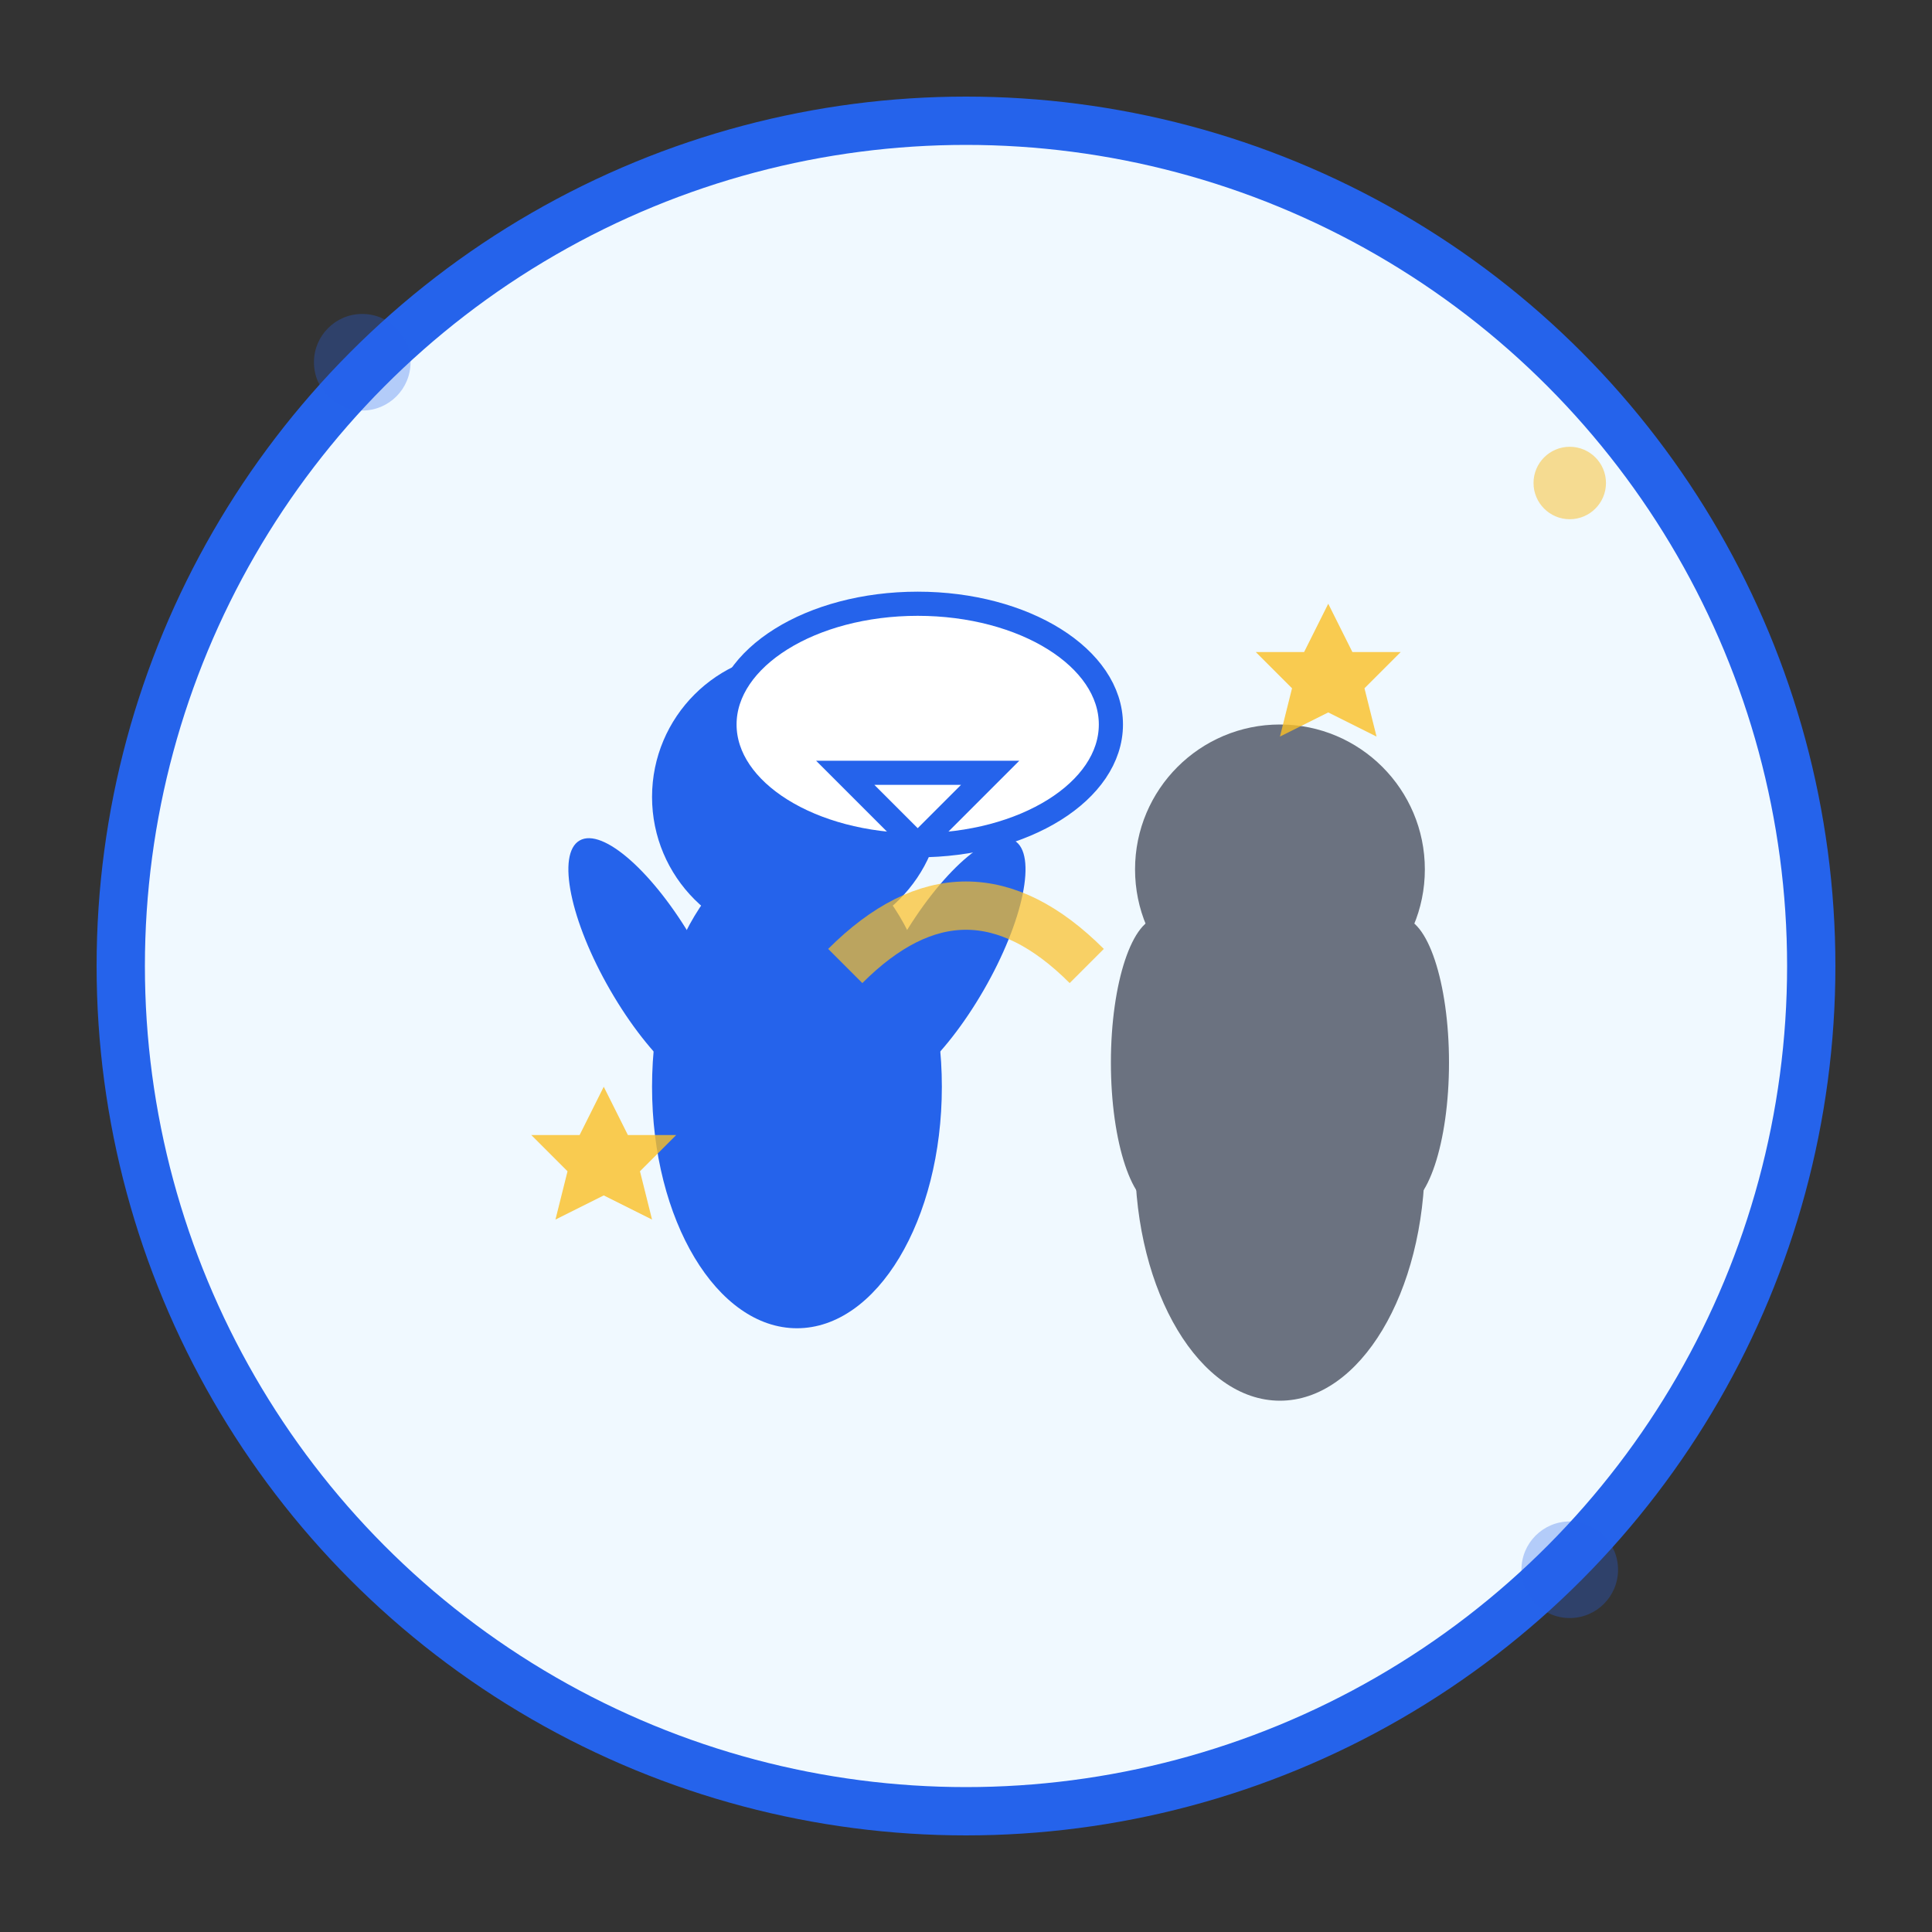 <svg width="80" height="80" viewBox="0 0 80 80" fill="none" xmlns="http://www.w3.org/2000/svg">
  <rect x="0" y="0" width="80" height="80" fill="#333333" stroke="none"/>
  <!-- Background circle -->
  <circle cx="40" cy="40" r="35" fill="#f0f9ff" stroke="#2563eb" stroke-width="2"/>
  
  <!-- Main icon - One-on-one coaching -->
  <g transform="translate(20, 20)">
    <!-- Coach figure -->
    <g transform="translate(5, 5)">
      <!-- Head -->
      <circle cx="8" cy="8" r="6" fill="#2563eb"/>
      <!-- Body -->
      <ellipse cx="8" cy="20" rx="6" ry="10" fill="#2563eb"/>
      <!-- Arms (gesturing) -->
      <ellipse cx="2" cy="15" rx="2" ry="6" fill="#2563eb" transform="rotate(-30 2 15)"/>
      <ellipse cx="14" cy="15" rx="2" ry="6" fill="#2563eb" transform="rotate(30 14 15)"/>
    </g>
    
    <!-- Client figure -->
    <g transform="translate(25, 8)">
      <!-- Head -->
      <circle cx="8" cy="8" r="6" fill="#6b7280"/>
      <!-- Body -->
      <ellipse cx="8" cy="20" rx="6" ry="10" fill="#6b7280"/>
      <!-- Arms -->
      <ellipse cx="3" cy="16" rx="2" ry="6" fill="#6b7280"/>
      <ellipse cx="13" cy="16" rx="2" ry="6" fill="#6b7280"/>
    </g>
    
    <!-- Speech bubble from coach -->
    <ellipse cx="18" cy="10" rx="8" ry="5" fill="#ffffff" stroke="#2563eb" stroke-width="1"/>
    <polygon points="15,12 18,15 21,12" fill="#ffffff" stroke="#2563eb" stroke-width="1"/>
    
    <!-- Connection lines showing interaction -->
    <path d="M15 20 Q20 15 25 20" stroke="#fbbf24" stroke-width="2" fill="none" opacity="0.7"/>
    
    <!-- Small stars indicating success/achievement -->
    <g opacity="0.8">
      <path d="M35 5 L36 7 L38 7 L36.5 8.5 L37 10.5 L35 9.5 L33 10.5 L33.5 8.5 L32 7 L34 7 Z" fill="#fbbf24"/>
      <path d="M5 25 L6 27 L8 27 L6.5 28.5 L7 30.5 L5 29.5 L3 30.5 L3.5 28.5 L2 27 L4 27 Z" fill="#fbbf24"/>
    </g>
  </g>
  
  <!-- Decorative elements -->
  <circle cx="15" cy="15" r="2" fill="#2563eb" opacity="0.3"/>
  <circle cx="65" cy="65" r="2" fill="#2563eb" opacity="0.3"/>
  <circle cx="65" cy="20" r="1.5" fill="#fbbf24" opacity="0.5"/>
</svg>
